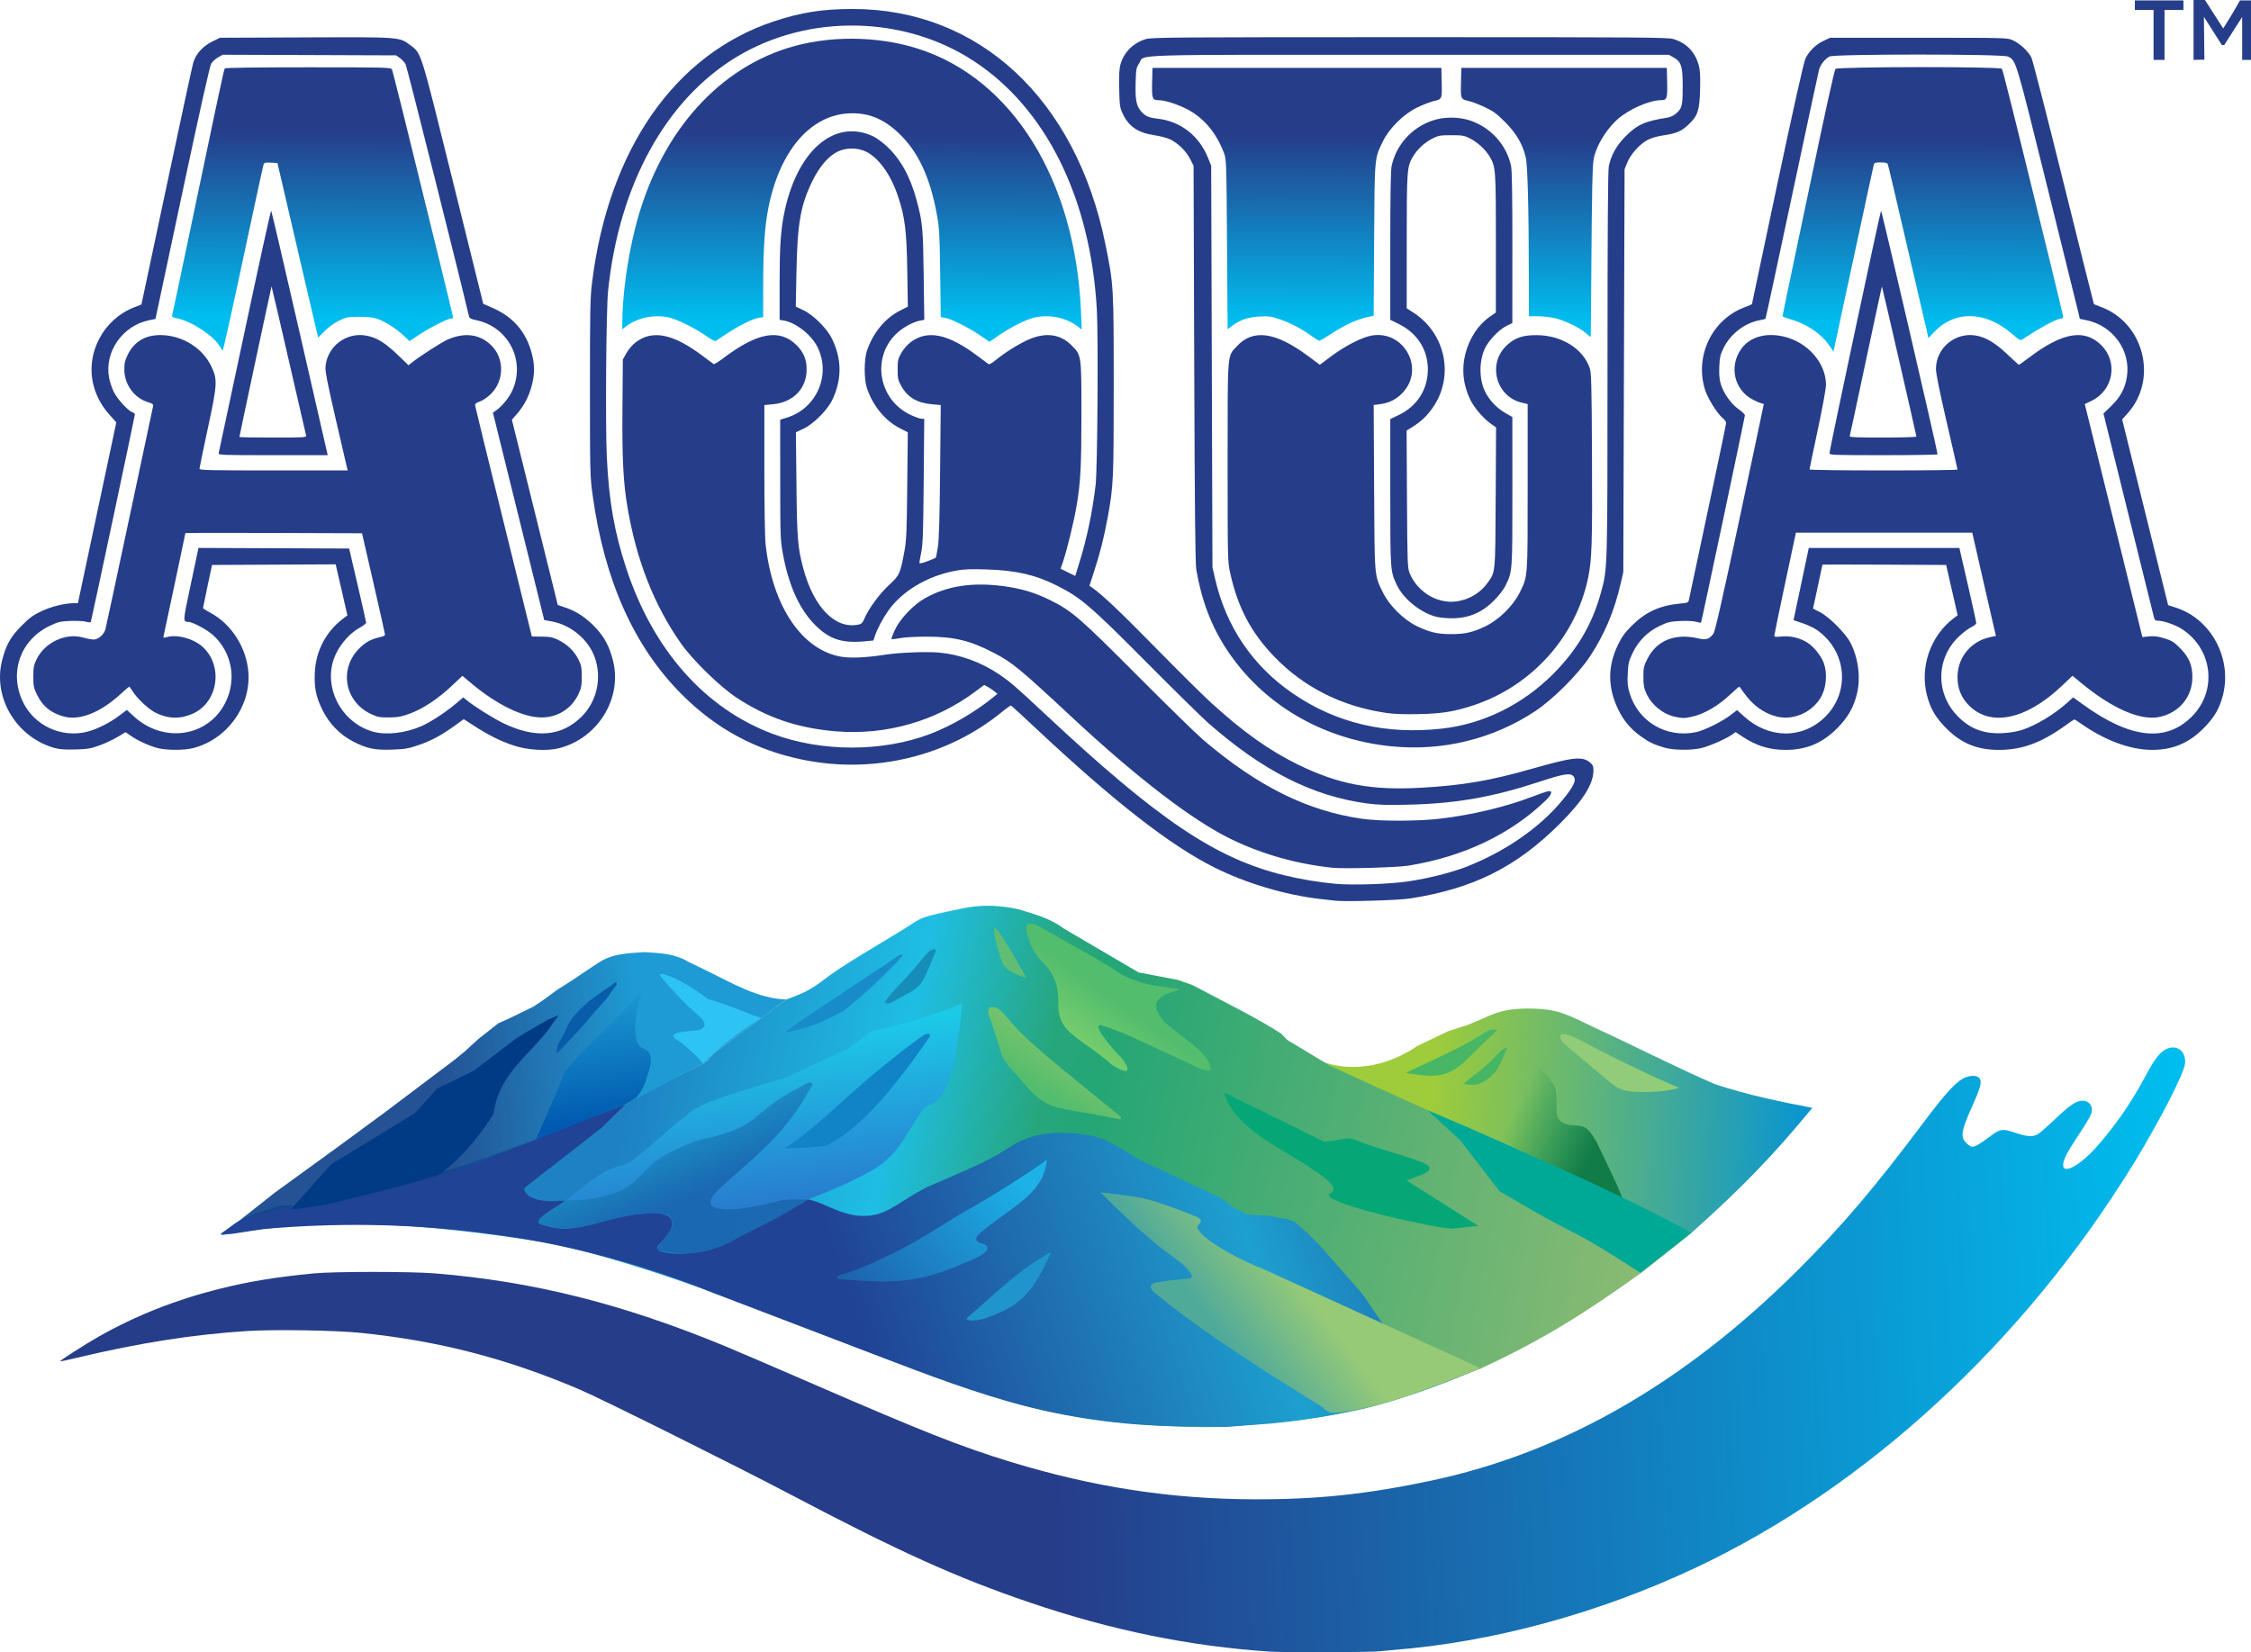 <?xml version="1.0" encoding="UTF-8" standalone="no"?>
<!-- Created with Inkscape (http://www.inkscape.org/) -->

<svg
   xmlns:dc="http://purl.org/dc/elements/1.1/"
   xmlns:cc="http://creativecommons.org/ns#"
   xmlns:rdf="http://www.w3.org/1999/02/22-rdf-syntax-ns#"
   xmlns:svg="http://www.w3.org/2000/svg"
   xmlns="http://www.w3.org/2000/svg"
   xmlns:xlink="http://www.w3.org/1999/xlink"
   xmlns:sodipodi="http://sodipodi.sourceforge.net/DTD/sodipodi-0.dtd"
   xmlns:inkscape="http://www.inkscape.org/namespaces/inkscape"
   width="507.15mm"
   height="372.294mm"
   viewBox="0 0 507.15 372.294"
   version="1.1"
   id="svg8"
   inkscape:version="0.92.4 (5da689c313, 2019-01-14)"
   sodipodi:docname="aqua-2019.svg">
  <defs
     id="defs2">
    <linearGradient
       inkscape:collect="always"
       id="linearGradient951">
      <stop
         style="stop-color:#90bc72;stop-opacity:1"
         offset="0"
         id="stop947" />
      <stop
         id="stop971"
         offset="0.569"
         style="stop-color:#24a675;stop-opacity:1" />
      <stop
         id="stop955"
         offset="0.616"
         style="stop-color:#27a67c;stop-opacity:1" />
      <stop
         style="stop-color:#1ebee4;stop-opacity:1"
         offset="0.752"
         id="stop969" />
      <stop
         style="stop-color:#1e81c2;stop-opacity:1"
         offset="1"
         id="stop949" />
    </linearGradient>
    <linearGradient
       inkscape:collect="always"
       id="linearGradient933">
      <stop
         style="stop-color:#204396;stop-opacity:1"
         offset="0"
         id="stop929" />
      <stop
         id="stop945"
         offset="0.549"
         style="stop-color:#1da0cf;stop-opacity:1;" />
      <stop
         style="stop-color:#204396;stop-opacity:1"
         offset="1"
         id="stop931" />
    </linearGradient>
    <linearGradient
       inkscape:collect="always"
       id="linearGradient917">
      <stop
         style="stop-color:#12448b;stop-opacity:0.925"
         offset="0"
         id="stop913" />
      <stop
         style="stop-color:#1d9bd4;stop-opacity:0.995"
         offset="1"
         id="stop915" />
    </linearGradient>
    <linearGradient
       inkscape:collect="always"
       id="linearGradient909">
      <stop
         style="stop-color:#1a68b1;stop-opacity:0.985"
         offset="0"
         id="stop905" />
      <stop
         style="stop-color:#1cafd8;stop-opacity:1"
         offset="1"
         id="stop907" />
    </linearGradient>
    <linearGradient
       inkscape:collect="always"
       id="linearGradient893">
      <stop
         style="stop-color:#1a97d0;stop-opacity:1"
         offset="0"
         id="stop889" />
      <stop
         style="stop-color:#0059b0;stop-opacity:1"
         offset="1"
         id="stop891" />
    </linearGradient>
    <linearGradient
       id="linearGradient1108"
       inkscape:collect="always">
      <stop
         id="stop1104"
         offset="0"
         style="stop-color:#1ccae8;stop-opacity:1" />
      <stop
         id="stop1106"
         offset="1"
         style="stop-color:#287ccf;stop-opacity:1" />
    </linearGradient>
    <linearGradient
       inkscape:collect="always"
       id="linearGradient1072">
      <stop
         style="stop-color:#50aa9a;stop-opacity:1;"
         offset="0"
         id="stop1068" />
      <stop
         style="stop-color:#97ca77;stop-opacity:1"
         offset="1"
         id="stop1070" />
    </linearGradient>
    <linearGradient
       inkscape:collect="always"
       id="linearGradient1064">
      <stop
         style="stop-color:#1cb2e8;stop-opacity:1;"
         offset="0"
         id="stop1060" />
      <stop
         style="stop-color:#1e4799;stop-opacity:1"
         offset="1"
         id="stop1062" />
    </linearGradient>
    <linearGradient
       inkscape:collect="always"
       id="linearGradient1056">
      <stop
         style="stop-color:#53bd6e;stop-opacity:1;"
         offset="0"
         id="stop1052" />
      <stop
         style="stop-color:#81c56b;stop-opacity:1"
         offset="1"
         id="stop1054" />
    </linearGradient>
    <linearGradient
       inkscape:collect="always"
       id="linearGradient1048">
      <stop
         style="stop-color:#53bd6e;stop-opacity:1"
         offset="0"
         id="stop1044" />
      <stop
         style="stop-color:#86d46b;stop-opacity:1"
         offset="1"
         id="stop1046" />
    </linearGradient>
    <linearGradient
       inkscape:collect="always"
       id="linearGradient1038">
      <stop
         style="stop-color:#9ecc3b;stop-opacity:1;"
         offset="0"
         id="stop1034" />
      <stop
         style="stop-color:#0694d4;stop-opacity:1"
         offset="1"
         id="stop1036" />
    </linearGradient>
    <linearGradient
       inkscape:collect="always"
       id="linearGradient1030">
      <stop
         style="stop-color:#107c47;stop-opacity:1"
         offset="0"
         id="stop1026" />
      <stop
         style="stop-color:#108c47;stop-opacity:0;"
         offset="1"
         id="stop1028" />
    </linearGradient>
    <linearGradient
       id="linearGradient937"
       inkscape:collect="always">
      <stop
         id="stop933"
         offset="0"
         style="stop-color:#263d8a;stop-opacity:1" />
      <stop
         id="stop935"
         offset="1"
         style="stop-color:#00bdef;stop-opacity:1" />
    </linearGradient>
    <linearGradient
       inkscape:collect="always"
       xlink:href="#linearGradient937"
       id="linearGradient907"
       x1="596.546"
       y1="14.691"
       x2="596.354"
       y2="56.324"
       gradientUnits="userSpaceOnUse"
       gradientTransform="translate(0,-228.298)" />
    <linearGradient
       inkscape:collect="always"
       xlink:href="#linearGradient937"
       id="linearGradient956"
       x1="550.462"
       y1="299.429"
       x2="805.977"
       y2="288.738"
       gradientUnits="userSpaceOnUse"
       gradientTransform="translate(-2.117)" />
    <linearGradient
       inkscape:collect="always"
       xlink:href="#linearGradient1030"
       id="linearGradient1032"
       x1="-117.637"
       y1="318.399"
       x2="-135.408"
       y2="310.086"
       gradientUnits="userSpaceOnUse" />
    <linearGradient
       inkscape:collect="always"
       xlink:href="#linearGradient1038"
       id="linearGradient1040"
       x1="-154.581"
       y1="310.907"
       x2="-68.778"
       y2="313.586"
       gradientUnits="userSpaceOnUse" />
    <linearGradient
       inkscape:collect="always"
       xlink:href="#linearGradient1048"
       id="linearGradient1050"
       x1="-228.471"
       y1="284.923"
       x2="-238.657"
       y2="299.083"
       gradientUnits="userSpaceOnUse" />
    <linearGradient
       inkscape:collect="always"
       xlink:href="#linearGradient1056"
       id="linearGradient1058"
       x1="-248.293"
       y1="303.281"
       x2="-241.06"
       y2="292.411"
       gradientUnits="userSpaceOnUse" />
    <linearGradient
       inkscape:collect="always"
       xlink:href="#linearGradient1064"
       id="linearGradient1066"
       x1="-251.502"
       y1="322.003"
       x2="-296.737"
       y2="361.524"
       gradientUnits="userSpaceOnUse" />
    <linearGradient
       inkscape:collect="always"
       xlink:href="#linearGradient1072"
       id="linearGradient1074"
       x1="-201.737"
       y1="362.261"
       x2="-185.116"
       y2="349.432"
       gradientUnits="userSpaceOnUse" />
    <linearGradient
       inkscape:collect="always"
       xlink:href="#linearGradient1108"
       id="linearGradient1110"
       x1="-299.702"
       y1="293.56"
       x2="-295.333"
       y2="331.344"
       gradientUnits="userSpaceOnUse" />
    <linearGradient
       inkscape:collect="always"
       xlink:href="#linearGradient893"
       id="linearGradient895"
       x1="-344.762"
       y1="286.747"
       x2="-341.199"
       y2="313.745"
       gradientUnits="userSpaceOnUse" />
    <linearGradient
       inkscape:collect="always"
       xlink:href="#linearGradient909"
       id="linearGradient911"
       x1="-321.941"
       y1="330.498"
       x2="-332.216"
       y2="305.686"
       gradientUnits="userSpaceOnUse" />
    <linearGradient
       inkscape:collect="always"
       xlink:href="#linearGradient917"
       id="linearGradient919"
       x1="-378.572"
       y1="300.988"
       x2="-332.726"
       y2="297.181"
       gradientUnits="userSpaceOnUse" />
    <linearGradient
       inkscape:collect="always"
       xlink:href="#linearGradient933"
       id="linearGradient935"
       x1="-287.181"
       y1="349.385"
       x2="-133.288"
       y2="298"
       gradientUnits="userSpaceOnUse" />
    <linearGradient
       inkscape:collect="always"
       xlink:href="#linearGradient951"
       id="linearGradient953"
       x1="-101.874"
       y1="357.505"
       x2="-336.493"
       y2="309.946"
       gradientUnits="userSpaceOnUse" />
    <linearGradient
       inkscape:collect="always"
       xlink:href="#linearGradient951"
       id="linearGradient1000"
       gradientUnits="userSpaceOnUse"
       x1="-101.874"
       y1="357.505"
       x2="-336.493"
       y2="309.946" />
    <linearGradient
       inkscape:collect="always"
       xlink:href="#linearGradient1030"
       id="linearGradient1002"
       gradientUnits="userSpaceOnUse"
       x1="-117.637"
       y1="318.399"
       x2="-135.408"
       y2="310.086" />
    <linearGradient
       inkscape:collect="always"
       xlink:href="#linearGradient1108"
       id="linearGradient1004"
       gradientUnits="userSpaceOnUse"
       x1="-299.702"
       y1="293.56"
       x2="-295.333"
       y2="331.344" />
    <linearGradient
       inkscape:collect="always"
       xlink:href="#linearGradient933"
       id="linearGradient1006"
       gradientUnits="userSpaceOnUse"
       x1="-287.181"
       y1="349.385"
       x2="-133.288"
       y2="298" />
    <linearGradient
       inkscape:collect="always"
       xlink:href="#linearGradient909"
       id="linearGradient1008"
       gradientUnits="userSpaceOnUse"
       x1="-321.941"
       y1="330.498"
       x2="-332.216"
       y2="305.686" />
    <linearGradient
       inkscape:collect="always"
       xlink:href="#linearGradient917"
       id="linearGradient1010"
       gradientUnits="userSpaceOnUse"
       x1="-378.572"
       y1="300.988"
       x2="-332.726"
       y2="297.181" />
    <linearGradient
       inkscape:collect="always"
       xlink:href="#linearGradient893"
       id="linearGradient1012"
       gradientUnits="userSpaceOnUse"
       x1="-344.762"
       y1="286.747"
       x2="-341.199"
       y2="313.745" />
    <linearGradient
       inkscape:collect="always"
       xlink:href="#linearGradient1072"
       id="linearGradient1014"
       gradientUnits="userSpaceOnUse"
       x1="-201.737"
       y1="362.261"
       x2="-185.116"
       y2="349.432" />
  </defs>
  <sodipodi:namedview
     id="base"
     pagecolor="#ffffff"
     bordercolor="#666666"
     borderopacity="1.0"
     inkscape:pageopacity="0.0"
     inkscape:pageshadow="2"
     inkscape:zoom="0.12374369"
     inkscape:cx="1886.333"
     inkscape:cy="1381.708"
     inkscape:document-units="mm"
     inkscape:current-layer="layer1"
     showgrid="false"
     inkscape:window-width="1366"
     inkscape:window-height="745"
     inkscape:window-x="-8"
     inkscape:window-y="-8"
     inkscape:window-maximized="1"
     fit-margin-top="0"
     fit-margin-left="0"
     fit-margin-right="0"
     fit-margin-bottom="0" />
  <g
     inkscape:label="Layer 1"
     inkscape:groupmode="layer"
     id="layer1"
     transform="translate(-311.547,15.418)">
    <path
       style="fill:url(#linearGradient956);fill-opacity:1;stroke-width:0.265"
       d="m 597.656,356.741 c -17.997,-1.186 -35.726,-4.811 -54.107,-11.064 -16.582,-5.641 -29.373,-11.422 -54.24,-24.516 -11.98,-6.308 -42.273,-21.39 -47.099,-23.449 -16.473,-7.029 -31.885,-11.016 -49.474,-12.799 -5.645,-0.572 -19.305,-0.795 -25.4,-0.414 -12.193,0.762 -24.334,2.663 -38.339,6.005 -2.096,0.5 -3.849,0.871 -3.895,0.825 -0.142,-0.142 5.588,-3.813 8.722,-5.589 8.289,-4.698 17.313,-8.273 27.03,-10.708 6.756,-1.693 12.878,-2.697 21.431,-3.515 4.633,-0.443 21.816,-0.443 27.252,0 22.134,1.802 42.206,6.836 65.352,16.391 2.474,1.021 10.987,4.676 18.918,8.122 25.743,11.186 34.19,14.523 45.508,17.98 18.56,5.67 36.03,8.353 54.769,8.412 14.211,0.045 25.271,-1.118 39.82,-4.187 29.795,-6.285 57.272,-22.075 82.822,-47.596 9.886,-9.875 17.118,-18.365 27.953,-32.815 5.536,-7.384 7.851,-9.848 9.91,-10.549 1.404,-0.478 2.649,-0.302 3.041,0.431 0.439,0.821 0.057,2.164 -1.768,6.205 -1.816,4.022 -2.353,5.817 -2.093,6.999 0.174,0.794 1.498,2.079 2.142,2.079 0.605,0 1.911,-0.749 3.708,-2.126 2.535,-1.943 3.043,-2.035 5.868,-1.065 2.632,0.904 3.928,1.006 5.096,0.402 0.434,-0.225 2.223,-1.774 3.975,-3.444 3.22,-3.069 4.729,-4.106 6.028,-4.143 1.708,-0.049 2.658,1.268 2.119,2.939 -0.169,0.525 -1.381,2.561 -2.693,4.526 -1.312,1.965 -2.664,4.167 -3.005,4.895 -2.395,5.112 2.377,3.378 7.607,-2.765 4.09,-4.804 7.346,-9.59 10.296,-15.137 1.764,-3.316 2.8,-4.789 3.986,-5.663 2.526,-1.864 5.242,-0.32 4.942,2.809 -0.215,2.233 -5.827,13.167 -11.537,22.477 -24.684,40.244 -60.276,73.082 -98.866,91.213 -21.794,10.24 -45.629,16.713 -67.998,18.466 -1.164,0.091 -2.533,0.22 -3.043,0.286 -1.846,0.239 -21.386,0.305 -24.739,0.084 z"
       id="path882"
       inkscape:connector-curvature="0" />
    <path
       id="path836"
       style="fill:#263d8a;fill-opacity:1;stroke-width:0.265"
       d="m 641.483,119.69 c 2.037,-0.642 3.877,-1.952 5.111,-3.638 1.914,-2.614 1.84,-1.872 1.934,-19.401 l 0.084,-15.765 -1.083,-0.751 c -1.736,-1.203 -3.875,-3.699 -4.762,-5.557 -1.588,-3.327 -1.953,-6.813 -1.075,-10.249 0.911,-3.561 2.885,-6.555 5.54,-8.402 l 1.331,-0.926 0.008,-15.478 c 0.009,-16.678 -0.039,-17.357 -1.377,-19.618 -0.944,-1.595 -2.702,-3.227 -4.428,-4.111 -1.323,-0.677 -1.708,-0.745 -4.233,-0.745 -2.537,0 -2.909,0.066 -4.282,0.762 -1.741,0.882 -3.42,2.45 -4.385,4.094 -1.326,2.259 -1.379,2.996 -1.383,19.147 l -0.004,15.007 1.465,0.937 c 7.339,4.695 9.322,14.445 4.371,21.494 -1.326,1.889 -2.648,3.124 -4.724,4.416 l -1.136,0.707 0.084,15.401 c 0.076,13.94 0.129,15.514 0.549,16.592 1.096,2.808 3.567,5.15 6.401,6.07 2.059,0.668 3.905,0.672 5.991,0.014 z m -6.47,3.837 c -3.515,-0.966 -7.247,-3.986 -8.719,-7.056 -1.521,-3.171 -1.518,-3.125 -1.518,-21.015 v -16.451 l 1.918,-0.915 c 4.135,-1.973 6.548,-5.764 6.548,-10.288 0,-4.432 -2.382,-8.147 -6.548,-10.211 l -1.918,-0.95 V 40.025 c 0,-11.35 0.095,-17.06 0.299,-18.018 1.004,-4.708 4.432,-8.579 9.037,-10.205 2.699,-0.953 6.146,-0.953 8.846,0 4.604,1.626 8.032,5.498 9.037,10.205 0.205,0.963 0.296,6.725 0.289,18.389 l -0.01,16.986 -1.315,0.64 c -1.685,0.82 -4.058,3.307 -4.89,5.123 -1.294,2.826 -1.29,6.815 0.009,9.56 0.929,1.964 2.649,3.808 4.588,4.919 l 1.613,0.924 0.008,16.679 c 0.008,18.144 0.014,18.066 -1.51,21.243 -0.435,0.907 -1.455,2.241 -2.578,3.373 -2.832,2.854 -5.825,4.092 -9.795,4.054 -1.164,-0.011 -2.689,-0.178 -3.389,-0.37 z m -11.074,21.708 c -10.009,-1.436 -18.613,-5.748 -25.282,-12.672 -5.24,-5.44 -8.228,-11.095 -9.933,-18.797 -0.587,-2.651 -0.592,-2.859 -0.592,-25.031 0,-25.234 -0.119,-23.75 2.079,-26.134 3.647,-3.956 8.72,-3.247 16.11,2.252 l 2.58,1.92 2.677,-1.993 c 3.048,-2.269 6.827,-4.2 8.964,-4.581 7.266,-1.297 12.079,7.344 7.116,12.775 -1.429,1.563 -3.051,2.397 -5.226,2.685 l -1.396,0.185 0.099,18.551 c 0.111,20.654 0.032,19.716 1.991,23.71 1.457,2.971 4.726,6.188 7.734,7.612 2.895,1.37 4.573,1.754 7.673,1.754 3.104,0 4.785,-0.385 7.663,-1.755 3.018,-1.437 6.307,-4.668 7.746,-7.611 1.84,-3.761 1.788,-3.078 1.788,-23.805 V 75.631 l -1.322,-0.314 c -5.888,-1.399 -7.804,-8.885 -3.322,-12.981 1.822,-1.665 3.628,-2.264 6.745,-2.236 5.572,0.051 10.386,3.063 11.885,7.436 0.364,1.061 0.431,3.74 0.508,20.273 0.09,19.169 -0.029,22.89 -0.862,26.919 -2.75,13.314 -12.658,24.38 -25.734,28.742 -4.342,1.449 -7.137,1.906 -12.372,2.024 -3.201,0.072 -5.601,-0.013 -7.319,-0.259 z m 12.479,3.526 c 9.266,-1.03 18.113,-5.369 25.008,-12.263 5.452,-5.452 8.894,-11.315 10.83,-18.446 1.481,-5.455 1.457,-4.613 1.463,-51.462 0.004,-30.483 0.091,-43.592 0.298,-44.582 0.522,-2.503 1.751,-4.685 3.784,-6.718 2.661,-2.661 4.353,-3.412 9.476,-4.209 0.541,-0.084 1.349,-0.46 1.795,-0.836 1.438,-1.21 1.586,-1.788 1.586,-6.193 0,-4.602 -0.305,-5.548 -2.118,-6.566 l -0.997,-0.56 h -58.397 c -65.405,0 -59.54,-0.187 -60.948,1.94 -0.652,0.985 -0.711,1.309 -0.795,4.401 -0.102,3.734 0.16,5.134 1.188,6.357 0.93,1.105 1.772,1.486 3.768,1.704 5.136,0.562 9.359,3.84 11.352,8.813 l 0.717,1.789 0.143,45.244 0.143,45.244 0.583,2.544 c 2.48,10.824 8.467,19.667 17.52,25.875 9.768,6.699 20.939,9.334 33.602,7.926 z m -11.509,3.98 c -15.483,-1.59 -28.882,-9.49 -36.985,-21.805 -3.464,-5.264 -5.656,-11.021 -6.852,-17.992 -0.234,-1.366 -0.356,-13.542 -0.465,-46.434 l -0.148,-44.582 -0.784,-1.548 c -0.878,-1.732 -2.732,-3.546 -4.5,-4.402 -0.645,-0.312 -2.233,-0.727 -3.527,-0.922 -3.746,-0.563 -5.793,-1.957 -7.164,-4.88 -0.639,-1.362 -0.7,-1.804 -0.782,-5.631 -0.068,-3.175 0.007,-4.483 0.32,-5.556 0.785,-2.695 2.903,-4.775 5.712,-5.609 1.293,-0.384 6.962,-0.425 59.41,-0.425 52.448,0 58.116,0.041 59.41,0.425 2.879,0.855 4.828,2.832 5.679,5.759 0.351,1.208 0.423,2.351 0.346,5.541 -0.114,4.778 -0.524,6.024 -2.631,7.994 -1.615,1.511 -2.647,1.953 -5.596,2.397 -1.51,0.228 -2.791,0.605 -3.662,1.079 -1.785,0.972 -3.759,3.18 -4.515,5.052 l -0.614,1.52 -0.143,45.376 -0.143,45.376 -0.591,2.583 c -1.425,6.229 -3.656,11.519 -6.957,16.495 -2.636,3.974 -8.23,9.563 -12.255,12.244 -9.492,6.323 -21.005,9.132 -32.564,7.945 z M 743.309,82.947 c 0,-0.274 -7.681,-33.731 -7.762,-33.813 -0.031,-0.031 -1.651,7.468 -3.6,16.664 -1.949,9.196 -3.596,16.868 -3.66,17.05 -0.09,0.26 1.513,0.331 7.454,0.331 4.163,0 7.569,-0.104 7.569,-0.231 z m -19.581,3.737 c -0.003,-0.671 11.423,-54.403 11.615,-54.622 0.133,-0.153 12.762,54.269 12.737,54.887 -0.005,0.109 -5.485,0.198 -12.179,0.198 -11.414,0 -12.171,-0.029 -12.172,-0.463 z m -34.624,59.445 c -2.783,-0.547 -5.384,-2.603 -6.594,-5.213 -0.583,-1.257 -0.703,-1.896 -0.709,-3.767 -0.007,-2.018 0.083,-2.437 0.855,-4.006 2.075,-4.216 6.207,-5.931 11.394,-4.729 1.887,0.437 2.581,0.229 3.542,-1.065 0.359,-0.484 2.049,-7.934 5.909,-26.061 2.973,-13.961 5.408,-25.473 5.41,-25.582 0.003,-0.109 -0.156,-0.198 -0.351,-0.198 -0.195,0 -1.084,-0.364 -1.975,-0.81 -4.26,-2.129 -5.558,-7.425 -2.796,-11.41 1.914,-2.762 5.519,-3.83 9.66,-2.862 5.373,1.256 9.488,5.961 9.488,10.849 0,0.861 -0.793,5.221 -1.852,10.185 -1.019,4.774 -1.852,8.781 -1.852,8.904 0,0.123 7.501,0.224 16.669,0.224 9.168,0 16.669,-0.086 16.669,-0.192 0,-0.106 -1.092,-4.898 -2.427,-10.649 -1.631,-7.028 -2.427,-10.978 -2.426,-12.045 0.003,-4.736 4.388,-8.355 9.086,-7.496 2.224,0.407 4.362,1.7 7.037,4.255 1.333,1.273 2.488,2.315 2.567,2.315 0.079,0 1.156,-0.763 2.393,-1.696 7.466,-5.631 12.429,-6.456 16.192,-2.693 3.811,3.811 2.686,10.144 -2.225,12.518 l -1.52,0.735 6.489,26.25 6.489,26.25 1.5,-0.157 c 1.136,-0.119 1.968,-0.015 3.428,0.429 1.674,0.508 2.142,0.8 3.558,2.217 2.014,2.016 2.775,3.805 2.775,6.527 0,4.48 -2.997,8.075 -7.496,8.992 -4.202,0.857 -10.552,-1.906 -17.453,-7.593 l -2.063,-1.7 -2.355,2.241 c -8.244,7.845 -16.503,9.425 -21.312,4.076 -1.501,-1.669 -2.237,-3.649 -2.237,-6.016 0,-4.416 2.989,-8.073 7.364,-9.011 l 1.29,-0.277 -0.871,-3.757 c -0.479,-2.066 -1.678,-7.299 -2.664,-11.628 l -1.793,-7.871 h -19.869 -19.869 l -2.433,11.443 c -1.338,6.294 -2.432,11.595 -2.432,11.781 0,0.257 0.404,0.297 1.676,0.167 1.914,-0.196 4.099,0.316 5.721,1.34 1.488,0.939 3.104,2.93 3.734,4.599 0.799,2.117 0.639,5.187 -0.378,7.265 -1.82,3.721 -6.309,5.836 -10.246,4.827 -2.856,-0.732 -5.322,-2.513 -7.309,-5.28 -0.533,-0.742 -1.003,-1.396 -1.045,-1.453 -0.042,-0.057 -0.884,0.657 -1.871,1.587 -3,2.828 -6.05,4.597 -9.012,5.229 -1.57,0.335 -1.82,0.336 -3.458,0.014 z m 4.516,3.438 c 1.847,-0.378 5.771,-2.301 7.727,-3.788 l 1.562,-1.187 1.557,1.409 c 5.663,5.125 13.262,5.145 18.352,0.048 5.689,-5.697 4.749,-14.925 -1.994,-19.566 -0.652,-0.449 -2.088,-1.119 -3.191,-1.489 l -2.006,-0.673 1.719,-8.136 1.719,-8.136 h 16.963 16.963 l 1.906,8.268 c 1.048,4.548 1.902,8.447 1.899,8.665 -0.004,0.218 -0.493,0.621 -1.086,0.895 -0.594,0.274 -1.841,1.211 -2.772,2.082 -5.257,4.918 -5.367,12.956 -0.248,18.09 2.83,2.838 5.94,3.974 10.199,3.724 1.485,-0.087 3.217,-0.38 4.233,-0.716 3.176,-1.05 7.251,-3.509 10.186,-6.145 l 1.323,-1.188 2.381,1.714 c 10.545,7.592 18.534,8.448 24.354,2.611 5.809,-5.825 4.713,-15.268 -2.293,-19.764 -1.416,-0.909 -4.076,-1.832 -5.278,-1.832 -0.613,0 -0.802,-0.145 -0.952,-0.728 -0.103,-0.4 -2.706,-10.904 -5.786,-23.342 l -5.599,-22.615 1.769,-1.727 c 2.048,-2 3.069,-3.885 3.494,-6.451 0.98,-5.914 -3.053,-11.618 -9.09,-12.856 l -1.498,-0.307 -0.321,-1.375 c -0.176,-0.756 -3.343,-13.57 -7.038,-28.474 -7.166,-28.911 -6.983,-28.303 -8.828,-29.257 -1.139,-0.589 -39.059,-0.598 -40.198,-0.009 -1.044,0.54 -2.074,1.837 -2.379,2.998 -0.142,0.539 -2.891,13.36 -6.109,28.491 -3.218,15.131 -5.897,27.558 -5.954,27.615 -0.057,0.057 -0.675,0.209 -1.373,0.337 -3.299,0.607 -6.51,3.086 -8.051,6.217 -0.748,1.52 -0.885,2.108 -0.976,4.203 -0.075,1.726 0.017,2.862 0.318,3.896 0.606,2.085 2.329,4.53 4.018,5.703 0.78,0.541 1.423,1.163 1.429,1.381 0.01,0.369 -9.774,46.628 -9.89,46.758 -0.029,0.032 -0.522,-0.071 -1.096,-0.23 -0.591,-0.164 -2.152,-0.236 -3.598,-0.167 -2.251,0.108 -2.795,0.237 -4.58,1.084 -2.726,1.295 -4.848,3.416 -6.143,6.143 -0.851,1.791 -0.976,2.325 -1.087,4.618 -0.103,2.133 -0.025,2.92 0.436,4.438 1.949,6.417 8.261,10.13 14.907,8.771 z m -7.065,3.487 c -2.354,-0.692 -3.456,-1.219 -5.301,-2.535 -2.293,-1.636 -3.941,-3.59 -5.136,-6.089 -2.401,-5.02 -2.394,-9.757 0.02,-14.684 0.857,-1.75 1.548,-2.69 3.114,-4.236 3.082,-3.044 6.278,-4.501 10.795,-4.921 1.81,-0.168 1.887,-0.204 2.034,-0.941 0.084,-0.422 2.001,-9.448 4.259,-20.058 2.258,-10.61 4.106,-19.484 4.106,-19.72 0,-0.236 -0.354,-0.726 -0.786,-1.09 -1.262,-1.062 -3.388,-4.472 -3.977,-6.381 -2.376,-7.691 1.627,-15.92 9.063,-18.633 0.837,-0.305 1.521,-0.617 1.521,-0.693 0,-0.076 2.57,-12.234 5.71,-27.018 3.6,-16.947 5.933,-27.369 6.314,-28.203 0.78,-1.71 2.29,-3.204 4.115,-4.071 l 1.455,-0.691 h 19.976 c 19.914,0 19.98,0.002 21.213,0.572 1.619,0.748 3.496,2.499 4.168,3.888 0.295,0.61 3.569,13.354 7.275,28.319 3.706,14.965 6.774,27.234 6.818,27.264 0.044,0.03 0.773,0.314 1.62,0.63 9.665,3.607 12.839,16.245 6.007,23.912 l -1.271,1.426 5.179,20.921 5.179,20.921 1.769,0.57 c 7.915,2.549 12.69,11.452 10.576,19.718 -0.776,3.034 -1.932,5.011 -4.362,7.458 -3.334,3.358 -6.955,4.872 -11.641,4.868 -4.879,-0.004 -10.659,-2.156 -16.085,-5.989 -0.692,-0.489 -1.309,-0.888 -1.373,-0.888 -0.064,0 -1.036,0.66 -2.16,1.467 -5.344,3.834 -9.675,5.412 -14.851,5.412 -4.915,0 -8.467,-1.459 -11.853,-4.87 -2.43,-2.447 -3.586,-4.424 -4.362,-7.458 -1.632,-6.38 0.817,-13.409 6.043,-17.346 l 0.877,-0.661 -1.295,-5.668 -1.295,-5.668 -13.936,-0.069 c -7.665,-0.038 -13.936,-0.035 -13.936,0.007 0,0.042 -0.476,2.272 -1.058,4.956 -0.582,2.684 -1.058,4.899 -1.058,4.922 0,0.023 0.685,0.383 1.521,0.801 2.066,1.031 5.773,4.736 6.899,6.894 1.769,3.393 2.344,7.82 1.487,11.456 -0.72,3.056 -2.058,5.406 -4.446,7.812 -3.359,3.383 -6.96,4.892 -11.678,4.892 -3.624,0 -6.573,-0.919 -9.782,-3.049 l -1.452,-0.964 -0.796,0.567 c -1.339,0.953 -5.123,2.617 -6.913,3.039 -2.291,0.54 -6.301,0.493 -8.309,-0.097 z M 380.508,82.716 c -0.066,-0.255 -1.832,-7.928 -3.925,-17.052 -2.093,-9.124 -3.83,-16.565 -3.859,-16.536 -0.059,0.059 -7.24,33.701 -7.24,33.917 0,0.074 3.407,0.134 7.571,0.134 7.08,0 7.564,-0.03 7.452,-0.463 z m -19.691,3.969 c 0.072,-0.255 2.727,-12.694 5.899,-27.642 3.172,-14.948 5.84,-27.093 5.929,-26.988 0.089,0.105 2.929,12.276 6.31,27.047 3.381,14.77 6.211,27.123 6.289,27.451 l 0.141,0.595 h -12.35 c -11.635,0 -12.342,-0.027 -12.218,-0.463 z m -34.96,59.334 c -2.865,-0.802 -4.679,-2.279 -5.937,-4.837 -0.791,-1.609 -0.871,-1.989 -0.866,-4.156 0.004,-2.059 0.104,-2.589 0.733,-3.878 1.883,-3.858 6.602,-6.042 10.566,-4.889 0.812,0.236 1.836,0.429 2.276,0.429 1.07,0 2.352,-1.118 2.677,-2.334 0.143,-0.535 2.585,-11.927 5.428,-25.315 2.842,-13.388 5.225,-24.589 5.295,-24.891 0.108,-0.466 -0.084,-0.616 -1.271,-0.99 -3.024,-0.953 -5.203,-4.021 -5.203,-7.325 0,-1.443 0.149,-2.066 0.812,-3.392 1.467,-2.936 3.966,-4.399 7.436,-4.353 4.846,0.063 9.42,2.917 11.376,7.097 1.397,2.986 1.343,3.917 -0.82,13.969 -1.029,4.78 -1.87,8.857 -1.87,9.062 0,0.315 2.532,0.372 16.697,0.372 h 16.697 l -0.183,-0.728 c -0.101,-0.4 -1.254,-5.371 -2.563,-11.046 -1.932,-8.38 -2.354,-10.582 -2.244,-11.72 0.433,-4.499 4.703,-7.711 9.158,-6.888 2.508,0.463 4.329,1.626 7.743,4.946 l 1.782,1.733 0.732,-0.582 c 1.827,-1.454 6.697,-4.589 8.073,-5.197 3.849,-1.702 7.325,-1.237 9.889,1.324 2.979,2.975 2.89,7.987 -0.196,10.993 -0.71,0.691 -1.777,1.413 -2.407,1.627 -0.84,0.285 -1.119,0.513 -1.08,0.884 0.029,0.275 2.916,12.082 6.416,26.238 3.5,14.156 6.364,25.766 6.364,25.801 0,0.035 0.982,0.061 2.183,0.059 1.816,-0.003 2.435,0.114 3.684,0.7 2.004,0.94 3.658,2.513 4.6,4.379 0.685,1.355 0.775,1.808 0.776,3.913 0.001,2.058 -0.099,2.597 -0.741,3.969 -1.519,3.246 -4.637,5.231 -8.253,5.253 -4.201,0.026 -10.133,-2.857 -15.954,-7.755 l -1.931,-1.625 -2.434,2.293 c -3.076,2.896 -6.454,5.13 -9.399,6.215 -1.918,0.706 -2.689,0.849 -4.678,0.868 -2.068,0.019 -2.59,-0.074 -3.969,-0.709 -6.245,-2.875 -7.461,-10.567 -2.401,-15.192 1.37,-1.252 2.511,-1.807 4.716,-2.295 0.4,-0.088 0.725,-0.307 0.721,-0.487 -0.004,-0.179 -1.17,-5.386 -2.592,-11.57 l -2.585,-11.245 -19.898,-0.068 c -10.944,-0.037 -19.898,-0.023 -19.898,0.032 0,0.105 -4.662,22.118 -4.892,23.1 -0.128,0.545 -0.085,0.56 0.857,0.3 2.149,-0.593 5.688,0.34 7.681,2.025 4.957,4.192 3.88,12.61 -1.951,15.252 -2.816,1.276 -5.618,1.206 -8.412,-0.21 -1.551,-0.786 -3.873,-2.912 -5,-4.579 -0.443,-0.655 -0.841,-1.235 -0.884,-1.29 -0.043,-0.055 -0.887,0.647 -1.875,1.56 -4.649,4.294 -9.366,6.167 -12.981,5.156 z m 5.374,3.434 c 2.148,-0.546 5.09,-2.022 7.171,-3.597 l 1.728,-1.308 1.508,1.396 c 6.807,6.3 17.021,4.686 20.807,-3.288 2.428,-5.113 1.323,-11.029 -2.776,-14.863 -1.342,-1.255 -4.698,-3.072 -5.688,-3.079 -1.227,-0.009 -1.222,-0.135 0.269,-7.145 0.788,-3.708 1.564,-7.367 1.722,-8.133 l 0.289,-1.391 16.974,0.068 16.974,0.068 1.911,8.202 c 1.051,4.511 1.917,8.34 1.925,8.508 0.007,0.168 -0.666,0.689 -1.496,1.158 -2.878,1.624 -5.404,4.995 -6.14,8.194 -1.511,6.563 2.727,13.483 9.335,15.243 2.951,0.786 7.267,0.262 10.827,-1.315 1.99,-0.881 5.469,-3.157 7.632,-4.992 l 1.714,-1.454 0.779,0.632 c 1.857,1.506 6.156,4.194 8.437,5.274 7.151,3.388 12.949,2.878 17.417,-1.531 3.482,-3.436 4.667,-8.768 2.984,-13.433 -1.44,-3.993 -5.353,-7.263 -9.636,-8.053 l -1.738,-0.321 -5.779,-23.366 -5.779,-23.366 0.611,-0.412 c 1.321,-0.889 2.96,-2.857 3.703,-4.446 3.143,-6.717 -0.763,-14.465 -8.053,-15.972 -1.209,-0.25 -1.549,-0.433 -1.656,-0.891 -2.083,-8.885 -13.971,-56.192 -14.262,-56.756 -0.227,-0.438 -0.801,-1.074 -1.276,-1.413 l -0.864,-0.616 -19.534,-0.071 -19.534,-0.071 -1.05,0.59 c -0.578,0.325 -1.273,0.952 -1.545,1.394 -0.321,0.521 -2.618,10.783 -6.529,29.174 l -6.034,28.37 -1.461,0.302 c -5.94,1.228 -10.024,7.047 -9.015,12.842 0.168,0.965 0.67,2.477 1.116,3.36 0.829,1.643 3.214,4.233 4.18,4.54 0.296,0.094 0.538,0.312 0.538,0.484 -10e-4,0.357 -9.731,46.185 -9.908,46.664 -0.086,0.233 -0.371,0.243 -1.114,0.038 -0.549,-0.152 -2.135,-0.23 -3.524,-0.174 -2.246,0.09 -2.75,0.208 -4.567,1.071 -6.657,3.162 -9.279,10.447 -6.15,17.09 2.554,5.421 8.692,8.285 14.559,6.794 z m -7.287,3.703 c -8.631,-2.358 -14.053,-11.305 -11.941,-19.709 0.883,-3.514 1.923,-5.371 4.401,-7.861 1.742,-1.751 2.604,-2.386 4.42,-3.257 2.184,-1.048 5.248,-1.813 7.354,-1.836 l 0.926,-0.01 4.325,-20.369 4.325,-20.369 -1.459,-1.612 c -4.476,-4.946 -5.383,-11.521 -2.379,-17.238 1.718,-3.269 4.522,-5.772 7.959,-7.105 l 1.535,-0.595 5.654,-26.614 c 3.11,-14.638 5.817,-27.172 6.015,-27.854 0.57,-1.957 2.149,-3.73 4.236,-4.758 l 1.791,-0.882 19.188,-0.08 c 21.529,-0.09 21.225,-0.112 23.694,1.754 2.538,1.918 2.198,0.829 9.647,30.897 l 6.785,27.386 2.046,0.889 c 4.73,2.056 7.656,5.467 8.916,10.393 0.65,2.543 0.647,4.477 -0.011,7.051 -0.633,2.476 -1.746,4.63 -3.321,6.431 l -1.177,1.346 5.17,20.873 5.17,20.873 1.837,0.625 c 2.446,0.833 4.58,2.267 6.673,4.486 2.006,2.126 3.137,4.264 3.933,7.433 2.142,8.523 -3.43,17.54 -12.199,19.741 -2.748,0.69 -7.15,0.416 -10.249,-0.638 -3.013,-1.024 -5.563,-2.292 -8.733,-4.34 l -2.439,-1.576 -2.191,1.574 c -2.998,2.154 -5.179,3.311 -8.144,4.32 -2.167,0.737 -2.969,0.871 -5.821,0.969 -3.936,0.135 -5.697,-0.234 -8.802,-1.847 -3.005,-1.561 -5.439,-4.085 -6.938,-7.197 -1.427,-2.961 -1.82,-4.912 -1.668,-8.277 0.226,-5.018 2.596,-9.448 6.624,-12.385 l 0.725,-0.529 -1.183,-5.159 c -0.651,-2.838 -1.248,-5.428 -1.326,-5.757 l -0.143,-0.598 -13.927,0.069 -13.927,0.069 -1.013,4.763 c -0.557,2.619 -1.015,4.845 -1.016,4.945 -0.002,0.101 0.738,0.577 1.644,1.058 4.788,2.545 8.208,7.94 8.581,13.533 0.513,7.695 -4.886,15.045 -12.466,16.972 -2.032,0.517 -5.945,0.514 -7.959,-0.006 -1.908,-0.493 -4.45,-1.65 -6.066,-2.762 l -1.193,-0.821 -1.743,1.051 c -0.959,0.578 -2.776,1.434 -4.038,1.901 -2.018,0.748 -2.679,0.861 -5.47,0.942 -2.252,0.065 -3.598,-0.024 -4.63,-0.306 z m 180.974,-27.816 c 0.705,-0.141 0.954,-0.39 1.388,-1.389 0.998,-2.298 3.363,-5.525 5.515,-7.525 2.404,-2.233 2.528,-2.501 3.458,-7.451 0.486,-2.591 0.56,-4.232 0.67,-14.949 l 0.124,-12.039 -1.806,-0.921 c -3.309,-1.687 -6.049,-5.022 -7.393,-9.001 -0.682,-2.019 -0.682,-6.448 0,-8.467 1.346,-3.985 4.086,-7.318 7.399,-9.001 l 1.812,-0.921 -0.13,-8.07 c -0.146,-9.077 -0.528,-12.14 -2.102,-16.834 -1.624,-4.846 -4.301,-8.586 -7.168,-10.015 -1.899,-0.947 -4.553,-0.942 -6.465,0.011 -2.042,1.017 -4.051,3.359 -5.611,6.539 -2.692,5.487 -3.409,9.561 -3.622,20.563 l -0.151,7.805 1.683,0.787 c 2.28,1.066 5.353,4.136 6.496,6.489 2.225,4.584 2.237,9.19 0.036,13.758 -1.119,2.322 -4.247,5.439 -6.527,6.503 l -1.655,0.773 0.117,11.642 c 0.124,12.288 0.294,14.396 1.542,19.038 2.361,8.784 7.18,13.714 12.388,12.672 z m 106.76,54.768 c -8.06,-0.867 -15.777,-3.049 -22.754,-6.436 -8.683,-4.214 -21.148,-13.768 -35.942,-27.546 -11.816,-11.004 -13.356,-12.271 -17.597,-14.472 -5.289,-2.745 -8.836,-3.601 -14.988,-3.616 -2.404,-0.006 -5.019,0.138 -6.05,0.333 -0.999,0.189 -1.878,0.282 -1.952,0.208 -0.074,-0.074 0.299,-1.049 0.829,-2.166 1.194,-2.514 4.179,-5.616 6.811,-7.079 4.921,-2.735 10.553,-3.598 17.517,-2.685 4.077,0.535 7.142,1.45 10.627,3.176 4.859,2.406 6.645,3.953 19.711,17.071 6.621,6.647 13.241,13.113 14.71,14.367 12.258,10.466 23.413,16.023 35.742,17.806 4.1,0.593 12.585,0.585 17.679,-0.016 7.179,-0.848 14.84,-2.675 20.707,-4.939 1.562,-0.603 3.168,-1.154 3.568,-1.226 1.151,-0.205 0.925,0.687 -0.529,2.085 -7.926,7.626 -18.539,12.664 -30.89,14.665 -2.567,0.416 -14.636,0.746 -17.198,0.471 z m 17.163,3.077 c 4.512,-0.67 9.831,-2.012 13.148,-3.317 8.731,-3.435 16.449,-8.781 21.489,-14.883 2.8,-3.39 3.406,-4.804 2.412,-5.629 -0.735,-0.61 -2.357,-0.317 -7.368,1.334 -10.62,3.499 -18.814,4.945 -29.514,5.209 -4.91,0.121 -6.896,0.064 -9.444,-0.274 -12.291,-1.628 -23.563,-7.35 -35.906,-18.225 -1.324,-1.166 -7.467,-7.212 -13.652,-13.434 -12.902,-12.981 -14.915,-14.705 -20.369,-17.447 -4.799,-2.413 -9.153,-3.414 -15.747,-3.621 -3.817,-0.12 -5.226,-0.062 -7.098,0.292 -6.322,1.195 -11.964,4.551 -15.112,8.991 -1.233,1.739 -2.53,4.201 -3.035,5.758 l -0.314,0.971 -2.012,0.189 c -5.242,0.491 -8.196,-0.561 -11.532,-4.107 -3.323,-3.532 -5.626,-8.801 -6.876,-15.728 -0.543,-3.008 -0.577,-3.994 -0.582,-16.654 l -0.005,-13.457 1.518,-0.47 c 6.69,-2.072 9.966,-9.582 6.912,-15.847 -1.366,-2.802 -4.905,-5.589 -7.665,-6.037 L 487.193,56.651 V 48.644 c 0,-8.163 0.224,-11.836 0.95,-15.604 2.756,-14.289 11.226,-21.816 20.019,-17.791 0.781,0.358 2.217,1.395 3.19,2.305 3.12,2.919 5.299,6.869 6.718,12.178 1.33,4.978 1.444,6.188 1.585,16.833 l 0.133,10.086 -1.002,0.188 c -1.617,0.303 -4.045,1.675 -5.448,3.079 -5.463,5.463 -3.787,14.723 3.277,18.109 1.053,0.505 2.196,0.918 2.538,0.918 h 0.623 l -0.117,13.957 c -0.096,11.449 -0.194,14.337 -0.544,16.073 -0.235,1.164 -0.43,2.26 -0.432,2.436 -0.003,0.213 0.587,0.096 1.781,-0.353 0.982,-0.37 1.839,-0.725 1.904,-0.79 0.065,-0.065 0.281,-1.156 0.48,-2.425 0.258,-1.649 0.402,-6.54 0.505,-17.149 l 0.143,-14.842 -1.814,-0.159 c -3.555,-0.311 -5.647,-1.545 -7.114,-4.193 -0.698,-1.26 -0.785,-1.668 -0.785,-3.667 0,-2.025 0.082,-2.394 0.82,-3.704 0.474,-0.841 1.356,-1.864 2.091,-2.424 3.772,-2.877 8.46,-1.916 15.106,3.097 1.223,0.922 2.345,1.752 2.495,1.845 0.149,0.092 0.834,-0.302 1.522,-0.876 2.133,-1.78 5.877,-4.078 7.965,-4.888 3.679,-1.428 6.741,-0.926 9.172,1.504 2.252,2.252 2.238,2.157 2.236,15.35 -0.003,11.97 -0.179,15.366 -1.08,20.789 -0.576,3.463 -2.218,10.197 -3.104,12.724 l -0.518,1.479 1.654,0.816 1.654,0.816 0.957,-3.088 c 1.694,-5.463 2.901,-11.237 3.635,-17.376 0.422,-3.53 0.627,-33.598 0.271,-39.688 C 557.192,29.122 547.176,8.947 530.911,-1.684 515.196,-11.957 493.736,-12.343 477.596,-2.646 461.594,6.969 451.004,26.202 448.55,50.106 c -0.437,4.253 -0.631,30.284 -0.281,37.571 0.473,9.839 1.704,16.859 4.385,25.003 6.049,18.377 17.73,31.566 33.016,37.277 10.989,4.105 24.717,4.103 35.484,-0.006 4.725,-1.803 10.075,-4.913 14.105,-8.199 l 1.014,-0.826 -0.661,-0.549 c -0.364,-0.302 -1.036,-0.754 -1.493,-1.004 l -0.831,-0.455 -1.947,1.458 c -8.985,6.731 -20.194,9.933 -31.493,8.996 -8.59,-0.712 -15.569,-3.09 -22.435,-7.642 -3.745,-2.483 -9.807,-8.41 -12.451,-12.173 -6.045,-8.603 -10.019,-18.723 -12.041,-30.654 -0.963,-5.685 -1.229,-11.017 -1.135,-22.734 l 0.085,-10.583 0.82,-1.455 c 0.474,-0.841 1.356,-1.864 2.091,-2.424 3.772,-2.877 8.46,-1.916 15.106,3.097 1.223,0.922 2.326,1.74 2.452,1.818 0.126,0.078 1.073,-0.498 2.105,-1.28 7.756,-5.876 12.78,-6.77 16.597,-2.953 1.567,1.567 2.238,3.2 2.238,5.447 0,4.299 -3.029,7.42 -7.607,7.838 l -1.918,0.175 v 14.392 c 0,8.299 0.118,15.48 0.279,16.961 1.511,13.899 8.147,23.808 16.978,25.349 2.176,0.38 5.641,0.224 9.981,-0.45 3.065,-0.476 9.249,-0.722 12.04,-0.479 4.766,0.414 9.556,2.149 13.683,4.956 2.491,1.695 3.718,2.755 10.142,8.766 25.679,24.032 38.545,32.704 54.137,36.49 3.608,0.876 7.759,1.564 11.455,1.899 3.855,0.349 12.247,0.069 16.394,-0.547 z m -16.502,4.348 c -0.509,-0.058 -2.057,-0.236 -3.44,-0.394 -7.807,-0.895 -16.698,-3.552 -23.79,-7.112 -10.028,-5.032 -22.575,-14.823 -40.33,-31.468 -2.888,-2.708 -5.339,-4.956 -5.447,-4.997 -0.108,-0.041 -1.019,0.601 -2.025,1.425 -12.226,10.022 -28.842,14.031 -44.783,10.805 -10.724,-2.17 -19.641,-6.98 -27.425,-14.793 -10.743,-10.783 -17.404,-25.697 -20.033,-44.857 -0.578,-4.212 -0.599,-5.062 -0.602,-24.209 -0.002,-17.49 0.054,-20.299 0.472,-23.68 3.709,-29.987 18.625,-51.43 40.933,-58.846 6.138,-2.04 10.94,-2.797 17.78,-2.8 28.491,-0.015 50.34,20.335 56.955,53.047 1.845,9.126 1.862,9.415 1.862,31.75 0,21.416 -0.055,22.62 -1.359,29.766 -0.815,4.466 -1.688,7.94 -3.049,12.13 l -1.061,3.267 0.605,0.424 c 2.301,1.612 6.441,5.535 14.319,13.569 4.986,5.084 10.582,10.631 12.437,12.325 7.211,6.587 13.143,10.811 19.646,13.991 9.148,4.472 16.524,5.85 27.829,5.199 9.424,-0.543 15.42,-1.574 24.955,-4.293 9.161,-2.612 11.262,-2.838 12.976,-1.397 0.648,0.545 0.783,0.858 0.783,1.816 0,3.062 -2.373,6.808 -7.634,12.05 -9.781,9.746 -19.428,14.557 -33.641,16.779 -2.648,0.414 -14.61,0.769 -16.933,0.503 z"
       inkscape:connector-curvature="0" />
    <g
       id="g947"
       transform="translate(-1.058,228.74)">
      <path
         id="path832"
         style="fill:url(#linearGradient907);fill-opacity:1;stroke-width:0.265"
         d="m 669.887,-169.11 c -1.483,-1.288 -4.949,-2.934 -7.144,-3.394 -1.019,-0.213 -2.715,-0.39 -3.77,-0.392 l -1.918,-0.005 -0.005,-8.797 c -0.009,-15.286 -0.268,-25.289 -0.7,-27.054 -0.726,-2.966 -2.117,-5.347 -4.58,-7.838 -1.85,-1.872 -2.66,-2.475 -4.505,-3.358 -1.237,-0.592 -2.844,-1.22 -3.572,-1.395 -2.041,-0.491 -2.009,-0.422 -1.926,-4.183 l 0.074,-3.335 h 23.151 23.151 l 0.074,3.27 c 0.083,3.628 -0.047,4.006 -1.374,4.006 -2.635,0 -7.357,2.085 -9.865,4.356 -2.024,1.832 -3.895,4.601 -4.804,7.107 -0.642,1.772 -0.698,2.297 -0.831,7.852 -0.079,3.274 -0.177,12.26 -0.218,19.968 -0.042,7.708 -0.099,14.036 -0.128,14.063 -0.029,0.026 -0.529,-0.366 -1.111,-0.871 z m -61.78,0.665 c -2.256,-1.636 -4.633,-2.887 -7.11,-3.74 -2.042,-0.704 -2.503,-0.768 -4.656,-0.65 -2.559,0.141 -4.399,0.781 -6.226,2.165 l -0.926,0.702 -0.134,-19.127 c -0.133,-18.895 -0.141,-19.146 -0.716,-20.655 -1.764,-4.636 -4.704,-8.054 -8.552,-9.938 -2.34,-1.146 -4.806,-1.896 -6.232,-1.896 -1.327,0 -1.457,-0.378 -1.374,-4.006 l 0.074,-3.27 h 32.544 32.544 l 0.074,3.335 c 0.083,3.761 0.115,3.692 -1.926,4.183 -0.728,0.175 -2.335,0.804 -3.572,1.397 -3.041,1.459 -6.317,4.687 -7.736,7.622 -1.931,3.996 -1.865,3.252 -1.984,22.24 l -0.107,17.081 -1.406,0.295 c -2.246,0.471 -5.209,1.829 -7.988,3.662 -1.419,0.935 -2.705,1.691 -2.858,1.678 -0.153,-0.013 -0.933,-0.498 -1.733,-1.078 z m 116.486,1.931 c -1.814,-2.573 -5.117,-4.744 -8.755,-5.755 -0.898,-0.25 -1.633,-0.541 -1.633,-0.648 0,-0.107 1,-4.939 2.223,-10.738 1.223,-5.799 2.782,-13.223 3.465,-16.498 3.843,-18.42 5.977,-28.152 6.245,-28.475 0.427,-0.514 37.069,-0.547 37.479,-0.034 0.239,0.298 2.089,7.711 11.041,44.224 1.53,6.242 2.782,11.511 2.782,11.708 0,0.197 -0.186,0.358 -0.414,0.358 -0.989,0 -4.35,1.796 -8.733,4.667 -0.503,0.329 -0.701,0.228 -2.381,-1.228 -6.054,-5.243 -13.025,-5.325 -17.743,-0.207 l -1.081,1.173 -3.228,-13.91 c -4.771,-20.556 -5.796,-24.918 -5.95,-25.32 -0.095,-0.247 -0.601,-0.364 -1.574,-0.364 -1.267,0 -1.452,0.069 -1.584,0.595 -0.171,0.685 -1.262,5.735 -5.803,26.859 l -3.257,15.151 z m -362.392,0.539 c -1.2,-2.321 -6.169,-5.663 -9.542,-6.418 -1.398,-0.313 -1.4,-0.315 -1.183,-1.138 0.119,-0.454 1.113,-5.111 2.209,-10.35 7.632,-36.495 9.338,-44.503 9.553,-44.851 0.103,-0.167 6.833,-0.261 18.789,-0.261 17.473,0 18.643,0.029 18.869,0.463 0.219,0.42 3.1,12.017 11.021,44.357 1.529,6.243 2.78,11.452 2.78,11.576 0,0.124 -0.215,0.225 -0.477,0.225 -0.752,0 -4.733,2.017 -7.142,3.618 l -2.195,1.459 -1.294,-1.21 c -1.695,-1.585 -4.195,-3.187 -5.908,-3.784 -0.992,-0.346 -2.143,-0.478 -4.15,-0.474 -2.588,0.004 -2.898,0.063 -4.535,0.86 -1.044,0.508 -2.353,1.451 -3.227,2.325 l -1.47,1.47 -0.263,-1.007 c -0.145,-0.554 -1.641,-6.96 -3.327,-14.236 -1.685,-7.276 -3.634,-15.67 -4.331,-18.653 l -1.267,-5.424 -1.484,-0.079 c -1.239,-0.066 -1.509,-9e-5 -1.631,0.397 -0.18,0.581 -1.801,8.071 -5.902,27.263 -1.718,8.039 -3.209,14.617 -3.315,14.618 -0.105,0.001 -0.366,-0.335 -0.578,-0.746 z m 109.513,-2.477 c -2.496,-1.767 -6.621,-3.801 -8.501,-4.191 -3.338,-0.693 -7.012,0.083 -9.546,2.015 l -0.871,0.664 0.004,-1.27 c 0.019,-6.241 1.122,-14.404 2.907,-21.511 5.127,-20.418 17.763,-35.356 34.323,-40.576 9.089,-2.865 20.153,-2.814 29.409,0.137 21.236,6.77 35.401,29.566 36.707,59.072 l 0.186,4.213 -0.913,-0.696 c -2.575,-1.964 -6.228,-2.745 -9.583,-2.049 -1.883,0.391 -5.432,2.146 -8.213,4.061 l -2.088,1.438 -2.145,-1.462 c -2.543,-1.734 -6.506,-3.715 -7.864,-3.932 l -0.968,-0.155 -0.128,-9.827 c -0.112,-8.617 -0.2,-10.231 -0.715,-13.111 -1.531,-8.572 -4.268,-14.419 -8.704,-18.592 -3.482,-3.275 -6.954,-4.624 -11.283,-4.381 -8.774,0.492 -15.651,8.759 -18.098,21.76 -0.759,4.034 -1.079,9.128 -1.082,17.23 l -0.002,6.911 -0.992,0.16 c -1.379,0.223 -4.476,1.755 -7.18,3.552 -1.253,0.833 -2.397,1.59 -2.543,1.682 -0.146,0.092 -1.098,-0.422 -2.117,-1.143 z"
         inkscape:connector-curvature="0" />
    </g>
    <g
       id="g998"
       transform="translate(788.894,-76.487)">
      <path
         sodipodi:nodetypes="ccccccccccscc"
         inkscape:connector-curvature="0"
         id="path958"
         d="m -179.965,300.123 c 8.097,3.077 16.291,0.532 21.924,-3.359 l 6.898,-3.307 4.341,-1.404 c 2.985,-1.091 6.058,-2.913 9.102,-3.373 2.421,-0.439 6.929,-0.583 10.595,0.188 2.54,0.571 5.245,1.933 9.178,3.832 7.991,3.66 18.805,9.18 27.011,12.687 7.274,2.413 15.287,4.074 21.895,5.31 -8.808,10.706 -15.851,18.019 -27.195,28.13 -25.612,-9.085 -35.061,-17.134 -53.019,-24.349 -4.719,-1.896 -11.418,-5.398 -22.174,-10.19 z"
         style="fill:url(#linearGradient1040);fill-opacity:1;stroke:none;stroke-width:0.265px;stroke-linecap:butt;stroke-linejoin:miter;stroke-opacity:1" />
      <path
         sodipodi:nodetypes="cccccccccccccccccccccsssssccssccccc"
         inkscape:connector-curvature="0"
         id="path960"
         d="m -96.217,338.828 c -30.308,-15.121 -54.008,-24.787 -81.621,-37.708 l -9.497,-5.726 -1.37,-1.417 c -5.222,-3.379 -11.626,-6.517 -17.67,-9.733 l -2.362,-1.228 -3.213,-1.134 -8.882,-1.701 -16.914,-9.922 c -3.04,-2.312 -6.548,-3.185 -10.129,-4.301 -4.434,-1.001 -8.658,-1.049 -12.681,-0.187 -10.13,2.132 -8.66,1.823 -13.127,4.636 -6.333,3.929 -13.936,8.149 -18.667,11.896 -3.164,2.31 -4.872,2.87 -7.826,3.973 l -16.378,12.142 -1.323,1.606 -1.039,0.661 -15.025,7.654 -2.551,1.606 -4.706,1.683 c -5.802,2.542 -9.16,3.466 -15.873,6.085 -14.631,5.824 -18.798,7.063 -20.148,7.304 -1.277,0.228 0.078,-0.204 -2.74,1.039 -10.018,4.42 -24.883,6.174 -31.1,6.557 -1.646,0.101 -2.686,0.107 -2.869,0.04 -0.238,-0.087 -7.187,2.201 -9.626,3.568 -1.552,0.87 -2.723,1.998 -3.988,3.211 24.294,-4.418 46.906,-2.403 70.613,1.215 8.056,1.216 21.992,5.067 38.797,11.161 19.299,6.998 42.306,16.653 65.267,24.188 19.706,6.467 44.057,6.824 50.811,6.614 40.623,-2.8 40.894,-8.053 58.331,-13.181 14.125,-6.505 23.841,-12.724 36.282,-21.649 l 7.617,-6.014 z"
         style="fill:url(#linearGradient1000);fill-opacity:1;stroke:none;stroke-width:0.265px;stroke-linecap:butt;stroke-linejoin:miter;stroke-opacity:1" />
      <path
         sodipodi:nodetypes="cccccsc"
         inkscape:connector-curvature="0"
         id="path978"
         d="m -117.331,297.535 c 6.007,3.111 12.101,6.006 18.308,8.686 -2.849,0.743 -5.891,0.966 -8.683,0.917 -4.428,-0.082 -5.003,-0.594 -9.224,-4.124 l -8.419,-7.083 c -1.174,-2.128 0.041,-2.133 1.875,-1.437 2.149,0.815 5.147,2.592 6.144,3.041 z"
         style="fill:#91cc78;fill-opacity:1;stroke:none;stroke-width:0.265px;stroke-linecap:butt;stroke-linejoin:miter;stroke-opacity:1" />
      <path
         sodipodi:nodetypes="ccccsccsc"
         inkscape:connector-curvature="0"
         id="path980"
         d="m -111.873,330.896 c -1.537,-3.881 -3.311,-7.314 -5.764,-12.497 -1.46,-2.378 -2.127,-3.614 -4.352,-3.698 -2.898,-0.087 -4.482,-0.676 -4.644,-3.018 -0.048,-2.441 0.023,-4.292 -0.293,-5.267 -0.697,-2.153 -3.408,-4.317 -6.361,-8.416 -7.893,4.975 -22.545,11.062 -21.293,12.907 8.192,3.676 16.036,7.503 23.981,11.31 6.114,2.93 12.289,5.849 18.728,8.678 z"
         style="fill:url(#linearGradient1002);fill-opacity:1;stroke:none;stroke-width:0.265px;stroke-linecap:butt;stroke-linejoin:miter;stroke-opacity:1" />
      <path
         sodipodi:nodetypes="ccccc"
         inkscape:connector-curvature="0"
         id="path984"
         d="m -160.629,302.813 c 11.009,2.181 11.545,-1.209 19.043,-8.152 l 1.67,-1.537 c -1.457,-0.428 -2.771,0.53 -3.858,1.21 -5.14,3.191 -9.121,4.763 -16.856,8.479 z"
         style="fill:#47b765;fill-opacity:1;stroke:none;stroke-width:0.265px;stroke-linecap:butt;stroke-linejoin:miter;stroke-opacity:1" />
      <path
         sodipodi:nodetypes="cccccc"
         inkscape:connector-curvature="0"
         id="path986"
         d="m -137.777,297.2 c -0.679,0.041 -1.444,0.648 -2.277,1.463 -2.202,2.663 -5.19,4.522 -7.545,6.622 l 1.604,0.267 c 2.434,0.116 4.519,-1.707 5.679,-3.074 1.065,-1.653 1.768,-3.479 2.539,-5.279 z"
         style="fill:#46b665;fill-opacity:1;stroke:none;stroke-width:0.265px;stroke-linecap:butt;stroke-linejoin:miter;stroke-opacity:1" />
      <path
         sodipodi:nodetypes="ccsccccc"
         inkscape:connector-curvature="0"
         id="path988"
         d="m -96.217,338.828 -11.536,9.056 c -5.897,-3.774 -10.207,-6.682 -17.102,-10.142 -4.996,-2.508 -9.707,-5.392 -14.643,-8.252 l -8.82,-11.426 -7.35,-6.815 8.314,3.546 c 25.84,11.301 36.708,16.386 51.138,24.033 z"
         style="fill:#00a896;fill-opacity:1;stroke:none;stroke-width:0.265px;stroke-linecap:butt;stroke-linejoin:miter;stroke-opacity:1" />
      <path
         sodipodi:nodetypes="ccsccccccccscc"
         inkscape:connector-curvature="0"
         id="path990"
         d="m -201.559,307.256 c 9.257,4.541 17.995,8.806 22.587,11.1 3.751,-0.452 4.673,-0.896 5.86,-0.726 0.742,0.106 1.831,0.574 3.026,1.052 3.507,1.256 9.065,2.779 12.424,4.037 3.482,1.224 2.749,2.187 0.397,3.153 -0.571,0.225 -1.512,0.584 -3.186,1.178 l 16.198,10.266 c -1.915,0.115 -4.064,0.419 -5.598,0.598 -1.964,0.251 -19.256,-3.373 -25.797,-6.026 -1.538,-0.655 -3.007,-1.419 -2.028,-1.903 1.47,-0.613 0.624,-1.878 -0.668,-3.041 -1.341,-1.207 -3.162,-2.304 -3.368,-2.446 -6.758,-4.727 -17.431,-8.914 -19.847,-17.242 z"
         style="fill:#05a777;fill-opacity:1;stroke:none;stroke-width:0.265px;stroke-linecap:butt;stroke-linejoin:miter;stroke-opacity:1" />
      <path
         sodipodi:nodetypes="cccccccccccccccccc"
         inkscape:connector-curvature="0"
         id="path994"
         d="m -226.778,279.227 c 4.339,3.338 9.399,4.042 14.7,4.61 l 0.267,0.334 -2.873,0.935 c -2.892,1.664 -2.892,3.123 -0.334,6.214 3.099,2.928 7.107,5.074 9.521,8.219 1.876,3.236 0.773,3.251 -2.138,2.038 l -2.472,-1.203 -9.187,-4.243 c -3.835,-1.906 -6.823,-3.07 -10.023,-4.076 -1.547,-0.12 0.342,2.482 2.278,4.781 1.099,1.503 2.791,2.702 3.529,4.405 0.93,2.169 -1.732,0.757 -3.301,-0.233 -7.635,-6.678 -12.598,-6.998 -12.072,-14.721 -0.227,-2.743 -0.289,-5.176 -4.132,-9.066 -1.539,-1.6 -2.335,-3.685 -2.9,-5.681 -0.497,-1.795 -0.334,-3.176 2.541,-1.82 6.604,3.798 12.499,6.984 16.596,9.505 z"
         style="fill:url(#linearGradient1050);fill-opacity:1;stroke:none;stroke-width:0.265px;stroke-linecap:butt;stroke-linejoin:miter;stroke-opacity:1" />
      <path
         sodipodi:nodetypes="cccccccccccccccsscccccc"
         inkscape:connector-curvature="0"
         id="path996"
         d="m -295.333,331.344 c 5.569,-2.145 10.61,-4.28 15.346,-7.097 4.254,-2.83 6.048,-5.977 8.181,-9.5 1.779,-2.978 2.872,-4.572 3.991,-4.692 1.465,-0.618 2.411,-1.715 3.085,-2.955 2.557,-4.755 3.613,-13.634 4.149,-19.993 -5.381,2.41 -11.007,3.968 -16.664,5.546 l -3.78,0.756 -5.087,3.858 -13.981,6.517 c -9.342,2.976 -20.443,5.768 -22.527,8.64 -1.842,1.089 -4.598,3.776 -6.342,5.254 -3.704,3.106 -5.931,5.268 -7.808,5.867 -3.681,0.798 -5.869,2.374 -8.943,4.725 l -4.276,3.341 c 7.488,-0.192 9.794,-1.309 12.889,-2.521 2.174,-0.851 4.076,-3.273 5.464,-4.634 3.58,-3.511 4.485,-3.412 12.249,-6.61 10.77,-1.752 10.694,-4.597 17.506,-9.087 l 5.263,-2.989 c 0.809,-0.524 1.847,-1.113 2.354,-0.352 -9.094,16.765 -38.21,31.255 -13.952,27.623 5.032,-1.106 10.045,-1.843 12.883,-1.698 z"
         style="fill:url(#linearGradient1004);fill-opacity:1;stroke:none;stroke-width:0.265px;stroke-linecap:butt;stroke-linejoin:miter;stroke-opacity:1" />
      <path
         sodipodi:nodetypes="ccccc"
         inkscape:connector-curvature="0"
         id="path1000"
         d="m -246.062,281.503 c -1.133,-2.184 -4.772,-8.527 -6.433,-10.664 -2.327,-3.107 0.532,5.978 0.815,6.709 0.43,1.697 2.007,2.652 5.618,3.955 z"
         style="fill:#62bd74;fill-opacity:1;stroke:none;stroke-width:0.265px;stroke-linecap:butt;stroke-linejoin:miter;stroke-opacity:1" />
      <path
         sodipodi:nodetypes="ccccccccccccccccccccccccccccccccsccccccccscccccccccccsscc"
         inkscape:connector-curvature="0"
         id="path1004"
         d="m -191.256,381.856 -10.016,0.756 -12.662,-0.189 c -28.133,-0.881 -45.7,-8.249 -70.682,-17.765 l -32.128,-12.284 c -34.04,-14.012 -69.791,-17.157 -101.298,-14.363 l -7.051,1.085 -2.673,0.067 4.21,-2.94 4.944,-2.005 5.078,-1.403 2.472,-0.2 -0.869,1.069 2.472,-0.535 5.613,-0.601 7.914,-2.238 6.615,-1.512 9.355,-2.74 1.606,-0.283 1.134,-0.756 2.504,-0.756 15.105,-5.279 14.299,-5.746 8.819,-3.291 -5.211,5.162 -17.239,13.43 c -0.749,0.732 0.16,1.305 0.668,2.005 2.664,1.563 5.306,1.144 8.285,1.069 -1.955,1.61 -8.633,4.677 -4.86,5.559 0.556,0.18 1.221,0.277 1.678,0.415 3.017,0.716 4.667,0.303 7.654,-0.236 l 3.685,-0.992 c 3.09,-0.823 8.485,-2.109 12.125,-1.945 2.741,0.123 4.486,1.068 3.501,3.651 -0.451,1.215 -1.508,2.184 -2.327,3.091 -1.617,1.394 -0.379,1.956 1.389,2.189 6.316,1.01 12.609,-1.671 17.505,-4.218 6.067,-3.079 8.345,-4.173 14.306,-7.781 4.092,0.598 9.172,5.2 15.951,3.233 3.622,-1.167 6.456,-3.874 11.34,-6.221 12.644,-5.378 14.431,-6.345 19.722,-9.771 6.268,-3.157 12.655,-2.317 16.265,-1.695 4.543,0.783 7.034,2.997 11.671,5.6 l 17.994,8.453 3.274,2.405 2.74,1.403 4.878,0.267 4.076,0.735 1.737,0.601 2.673,2.339 2.873,2.873 9.788,11.132 c 6.969,9.824 3.993,9.525 26.568,16.684 -2.791,1.16 -5.316,2.182 -7.664,3.093 -9.31,3.612 -15.864,5.489 -25.381,7.364 -4.193,0.826 -8.871,1.502 -14.426,2.015 z"
         style="fill:url(#linearGradient1006);fill-opacity:1;stroke:none;stroke-width:0.265px;stroke-linecap:butt;stroke-linejoin:miter;stroke-opacity:1" />
      <path
         sodipodi:nodetypes="ccccccccsscc"
         inkscape:connector-curvature="0"
         id="path1002"
         d="m -232.658,306.354 7.884,6.414 -0.134,0.535 -6.077,-1.153 c -4.213,-0.885 -9.073,-0.978 -12.346,-3.614 -1.947,-1.581 -3.532,-3.592 -4.962,-5.256 -4.158,-4.126 -3.239,-4.994 -5.88,-12.428 -0.361,-0.884 -1.13,-2.535 0.209,-2.849 0.883,-0.03 1.572,0.349 2.236,0.961 0.713,0.657 1.398,1.583 2.264,2.56 3.075,3.469 6.253,6.057 9.723,9.018 z"
         style="fill:url(#linearGradient1058);fill-opacity:1;stroke:none;stroke-width:0.265px;stroke-linecap:butt;stroke-linejoin:miter;stroke-opacity:1" />
      <path
         sodipodi:nodetypes="csccccc"
         inkscape:connector-curvature="0"
         id="path1006"
         d="m -240.933,344.118 c -1.411,3.012 -2.814,5.801 -4.609,7.914 -1.748,2.057 -3.868,3.691 -6.728,4.871 -2.239,1.045 -4.768,1.927 -6.539,1.685 -1.078,-0.163 -0.845,-0.323 -0.151,-1.016 3.993,-3.276 10.278,-9.745 17.494,-13.869 1.165,-0.668 1.023,-0.629 0.534,0.416 z"
         style="fill:#1f94cd;fill-opacity:1;stroke:none;stroke-width:0.265px;stroke-linecap:butt;stroke-linejoin:miter;stroke-opacity:1" />
      <path
         sodipodi:nodetypes="cccccccccccc"
         inkscape:connector-curvature="0"
         id="path1008"
         d="m -241.765,324.051 c -0.94,4.597 -5.047,7.514 -7.761,9.568 -1.881,1.435 -5.803,4.03 -7.516,5.795 -0.527,0.713 -0.594,1.262 0.597,1.752 2.875,0.699 1.244,2.141 -0.401,3.074 l -2.873,1.27 c -10.706,4.829 -16.658,4.702 -27.462,3.875 -2.185,0.063 -2.138,-0.858 0.378,-1.426 2.132,-0.487 5.147,-1.9 7.773,-3.118 6.832,-3.087 11.076,-5.924 17.478,-9.861 5.174,-2.881 12.268,-7.176 18.164,-11.218 1.792,-1.13 2.296,-2.383 1.622,0.288 z"
         style="fill:url(#linearGradient1066);fill-opacity:1;stroke:none;stroke-width:0.265px;stroke-linecap:butt;stroke-linejoin:miter;stroke-opacity:1" />
      <path
         sodipodi:nodetypes="cscccccccccccccccccccc"
         inkscape:connector-curvature="0"
         id="path1010"
         d="m -294.264,305.419 c -0.209,0.338 -0.681,1.132 -0.873,1.48 -5.873,10.681 -14.047,16.288 -19.845,21.777 -6.235,5.678 1.651,5.258 6.765,4.366 7.739,-1.313 4.996,-1.827 12.883,-1.698 l -6.954,4.209 -8.147,4.076 c -5.412,3.265 -10.13,4.526 -16.718,3.565 -1.709,-0.303 -2.944,-0.11 -1.464,-1.888 1.567,-1.936 2.973,-3.468 2.747,-4.905 -0.559,-2.187 -2.347,-1.826 -4.328,-1.887 -4.895,-0.065 -9.389,1.307 -14.045,2.599 l -3.402,0.614 -3.355,0.189 -4.205,-0.945 c -0.823,-0.392 -0.954,-0.344 -0.599,-1.15 l 5.813,-4.209 c 4.215,0.092 8.791,-0.433 12.519,-2.227 2.221,-1.095 4.071,-2.902 5.821,-4.624 3.824,-3.827 9.357,-6.15 12.262,-6.913 14.077,-2.914 10.795,-6.069 22.769,-12.076 1.05,-0.633 2.013,-1.186 2.354,-0.352 z"
         style="fill:url(#linearGradient1008);fill-opacity:1;stroke:none;stroke-width:0.265px;stroke-linecap:butt;stroke-linejoin:miter;stroke-opacity:1" />
      <path
         sodipodi:nodetypes="ccccccc"
         inkscape:connector-curvature="0"
         id="path1012"
         d="m -299.64,293.016 c 3.412,-2.566 16.827,-11.28 25.154,-16.863 l 0.614,0.118 c -3.586,4.09 -8.832,8.944 -13.334,12.498 -3.799,2.185 -8.068,3.996 -12.496,4.791 -1.388,0.434 -0.373,-0.216 0.062,-0.544 z"
         style="fill:#188bc9;fill-opacity:1;stroke:none;stroke-width:0.265px;stroke-linecap:butt;stroke-linejoin:miter;stroke-opacity:1" />
      <path
         sodipodi:nodetypes="ccccccccccccccccccccccccccccc"
         inkscape:connector-curvature="0"
         id="path1018"
         d="m -300.177,286.276 c -6.259,-0.146 -12.258,-3.696 -17.023,-6.019 l -5.127,-2.5 c -3.045,-1.826 -6.323,-1.912 -9.763,-2.146 -8.275,0.407 -8.865,1.392 -13.024,4.112 -1.978,1.336 -4.233,2.892 -6.612,4.315 l -3.074,2.272 -2.405,1.604 -5.212,2.539 -2.673,1.203 -4.41,3.475 -3.074,2.806 -2.272,1.871 -15.769,11.893 -11.092,8.152 -13.631,9.889 -8.219,6.481 4.415,-1.475 5.078,-1.403 3.001,-0.73 -0.869,1.069 c 12.877,-2.192 24.538,-4.7 33.575,-7.909 7.114,-1.429 11.339,-4.189 16.442,-5.906 l 13.985,-5.575 11.434,-4.347 17.576,-9.26 c 1.048,-0.496 1.644,-1.396 2.362,-2.268 l 10.799,-7.966 z"
         style="fill:url(#linearGradient1010);fill-opacity:1;stroke:none;stroke-width:0.265px;stroke-linecap:butt;stroke-linejoin:miter;stroke-opacity:1" />
      <path
         sodipodi:nodetypes="cccccccccsc"
         inkscape:connector-curvature="0"
         id="path1016"
         d="m -317.85,286.209 c 3.59,0.932 7.084,2.436 10.546,3.748 l 1.548,0.495 c -5.184,3.205 -9.702,6.682 -13.161,10.233 -1.901,-2.115 -3.872,-3.999 -6.239,-5.538 -1.002,-0.687 -0.35,-1.151 0.494,-1.353 1.184,-0.28 2.391,-0.332 3.622,-0.509 3.067,-0.132 3.018,-1.762 1.078,-3.366 -2.94,-2.478 -5.496,-5.277 -8.003,-8.19 -1.516,-1.816 -0.209,-1.315 1.904,-0.543 2.25,0.822 7.27,4.106 8.211,5.023 z"
         style="fill:#2dc3f3;fill-opacity:1;stroke:none;stroke-width:0.265px;stroke-linecap:butt;stroke-linejoin:miter;stroke-opacity:1" />
      <path
         sodipodi:nodetypes="ccccccccc"
         inkscape:connector-curvature="0"
         id="path1020"
         d="m -356.589,317.858 c 10.677,-4.161 13.31,-5.354 20.096,-7.913 l 2.551,-1.606 c 1.122,-1.363 1.641,-2.394 2.143,-3.937 1.09,-3.357 2.194,-6.105 -0.927,-7.221 -2.64,-1.253 -1.235,-9.6 -0.158,-11.807 v -0.935 c -6.136,7.143 -11.425,11.278 -16.972,17.773 z"
         style="fill:url(#linearGradient1012);fill-opacity:1;stroke:none;stroke-width:0.265px;stroke-linecap:butt;stroke-linejoin:miter;stroke-opacity:1" />
      <path
         inkscape:connector-curvature="0"
         id="path1022"
         d="m -338.497,282.3 0.114,0.644 -0.638,0.803 -1.937,2.669 -2.669,2.929 -2.551,3.071 -3.827,4.063 -2.032,2.126 0.331,-2.126 1.323,-2.315 1.134,-2.41 1.134,-1.701 1.654,-1.701 1.701,-1.606 2.551,-1.843 2.41,-1.701 z"
         style="fill:#095ca9;fill-opacity:1;stroke:none;stroke-width:0.265px;stroke-linecap:butt;stroke-linejoin:miter;stroke-opacity:1" />
      <path
         sodipodi:nodetypes="ccccccccccccc"
         inkscape:connector-curvature="0"
         id="path1024"
         d="m -378.354,325.773 c 5.062,-3.747 9.252,-9.032 12.195,-13.673 0.784,-6.356 4.536,-10.428 8.472,-14.556 1.913,-2.182 3.208,-3.296 4.763,-5.728 1.834,-2.552 2.059,-2.157 -0.9,-1.028 -2.477,1.41 -4.562,2.6 -7.286,4.291 l -9.371,7.177 -8.373,4.097 -5.039,5.541 -18.882,11.564 -9.154,10.223 8.085,-1.136 c 9.424,-2.342 18.778,-4.678 25.49,-6.773 z"
         style="fill:#023b85;fill-opacity:1;stroke:none;stroke-width:0.265px;stroke-linecap:butt;stroke-linejoin:miter;stroke-opacity:1" />
      <path
         sodipodi:nodetypes="ccscccc"
         inkscape:connector-curvature="0"
         id="path1014"
         d="m -266.975,276.467 c -2.423,6.002 -2.702,6.866 -6.208,8.681 -1.292,0.654 -2.697,1.575 -3.697,1.944 -0.369,0.136 -0.872,-0.088 -1.105,-0.021 0.447,-1.465 3.094,-3.639 7.004,-8.238 l 2.461,-2.909 c 1.262,-1.285 2.723,-1.57 1.545,0.543 z"
         style="fill:#158db8;fill-opacity:1;stroke:none;stroke-width:0.265px;stroke-linecap:butt;stroke-linejoin:miter;stroke-opacity:1" />
      <path
         sodipodi:nodetypes="cccccc"
         inkscape:connector-curvature="0"
         id="path998"
         d="m -291.175,319.261 c 5.769,-3.023 12.368,-8.693 23.342,-24.658 -0.034,-1.099 -1.186,-0.439 -1.678,-0.047 -3.072,2.031 -5.888,4.414 -8.773,6.696 -8.427,6.712 -15.365,14.218 -22.301,18.615 6.517,-0.201 8.032,-0.52 9.41,-0.606 z"
         style="fill:#1184c7;fill-opacity:1;stroke:none;stroke-width:0.265px;stroke-linecap:butt;stroke-linejoin:miter;stroke-opacity:1" />
      <path
         sodipodi:nodetypes="ccscccccccccccc"
         inkscape:connector-curvature="0"
         id="path992"
         d="m -143.724,369.43 c -10.6,3.956 -20.524,8.415 -31.624,9.899 -0.237,0.049 -1.767,0.175 -2.159,0.069 -0.615,-0.166 -1.334,-0.552 -1.892,-1.25 -15.488,-9.571 -29.431,-18.659 -38.184,-26.125 -1,-1.269 -0.412,-1.693 0.924,-1.996 2.535,-0.414 3.753,-0.54 6.514,-0.798 1.354,-0.016 1.98,-0.289 0.486,-1.982 -1.201,-1.527 -2.979,-2.617 -4.382,-3.665 -5.963,-4.458 -10.101,-8.719 -15.387,-13.842 9.761,1.146 10.962,1.183 21.981,5.65 1.884,1.346 -0.849,1.346 0.108,2.783 1.668,2.852 10.609,7.39 14.504,8.796 18.151,8.311 52.699,24.023 49.111,22.461 z"
         style="fill:url(#linearGradient1014);fill-opacity:1;stroke:none;stroke-width:0.265px;stroke-linecap:butt;stroke-linejoin:miter;stroke-opacity:1" />
    </g>
    <g
       aria-label="TM"
       transform="scale(1,1)"
       style="font-style:normal;font-variant:normal;font-weight:bold;font-stretch:normal;font-size:18.933px;line-height:1.25;font-family:Gotham;-inkscape-font-specification:'Gotham Bold';letter-spacing:0px;word-spacing:0px;fill:#263d8a;fill-opacity:1;stroke:none;stroke-width:0.295;stroke-miterlimit:4;stroke-dasharray:none;stroke-opacity:1"
       id="text1018">
      <path
         d="m 799.214,-13.171 h 4.26 v -2.147 h -10.943 v 2.147 h 4.213 v 11.248 h 2.469 z"
         style="font-style:normal;font-variant:normal;font-weight:normal;font-stretch:normal;font-family:Gotham;-inkscape-font-specification:Gotham;fill:#263d8a;fill-opacity:1;stroke:none;stroke-width:0.295;stroke-miterlimit:4;stroke-dasharray:none;stroke-opacity:1"
         id="path1023"
         inkscape:connector-curvature="0"
         sodipodi:nodetypes="ccccccccc" />
      <path
         d="m 816.708,-11.6 v 9.677 h 2.261 V -15.318 h -2.762 c -1.119,2.037 -2.398,4.153 -3.769,6.316 l -4.11,-6.411 h -2.573 v 13.489 l 2.446,-0.047 -0.118,-9.658 4.053,6.363 h 0.529 z"
         style="font-style:normal;font-variant:normal;font-weight:normal;font-stretch:normal;font-family:Gotham;-inkscape-font-specification:Gotham;fill:#263d8a;fill-opacity:1;stroke:none;stroke-width:0.295;stroke-miterlimit:4;stroke-dasharray:none;stroke-opacity:1"
         id="path1025"
         inkscape:connector-curvature="0"
         sodipodi:nodetypes="cccccccccccccc" />
    </g>
  </g>
</svg>
